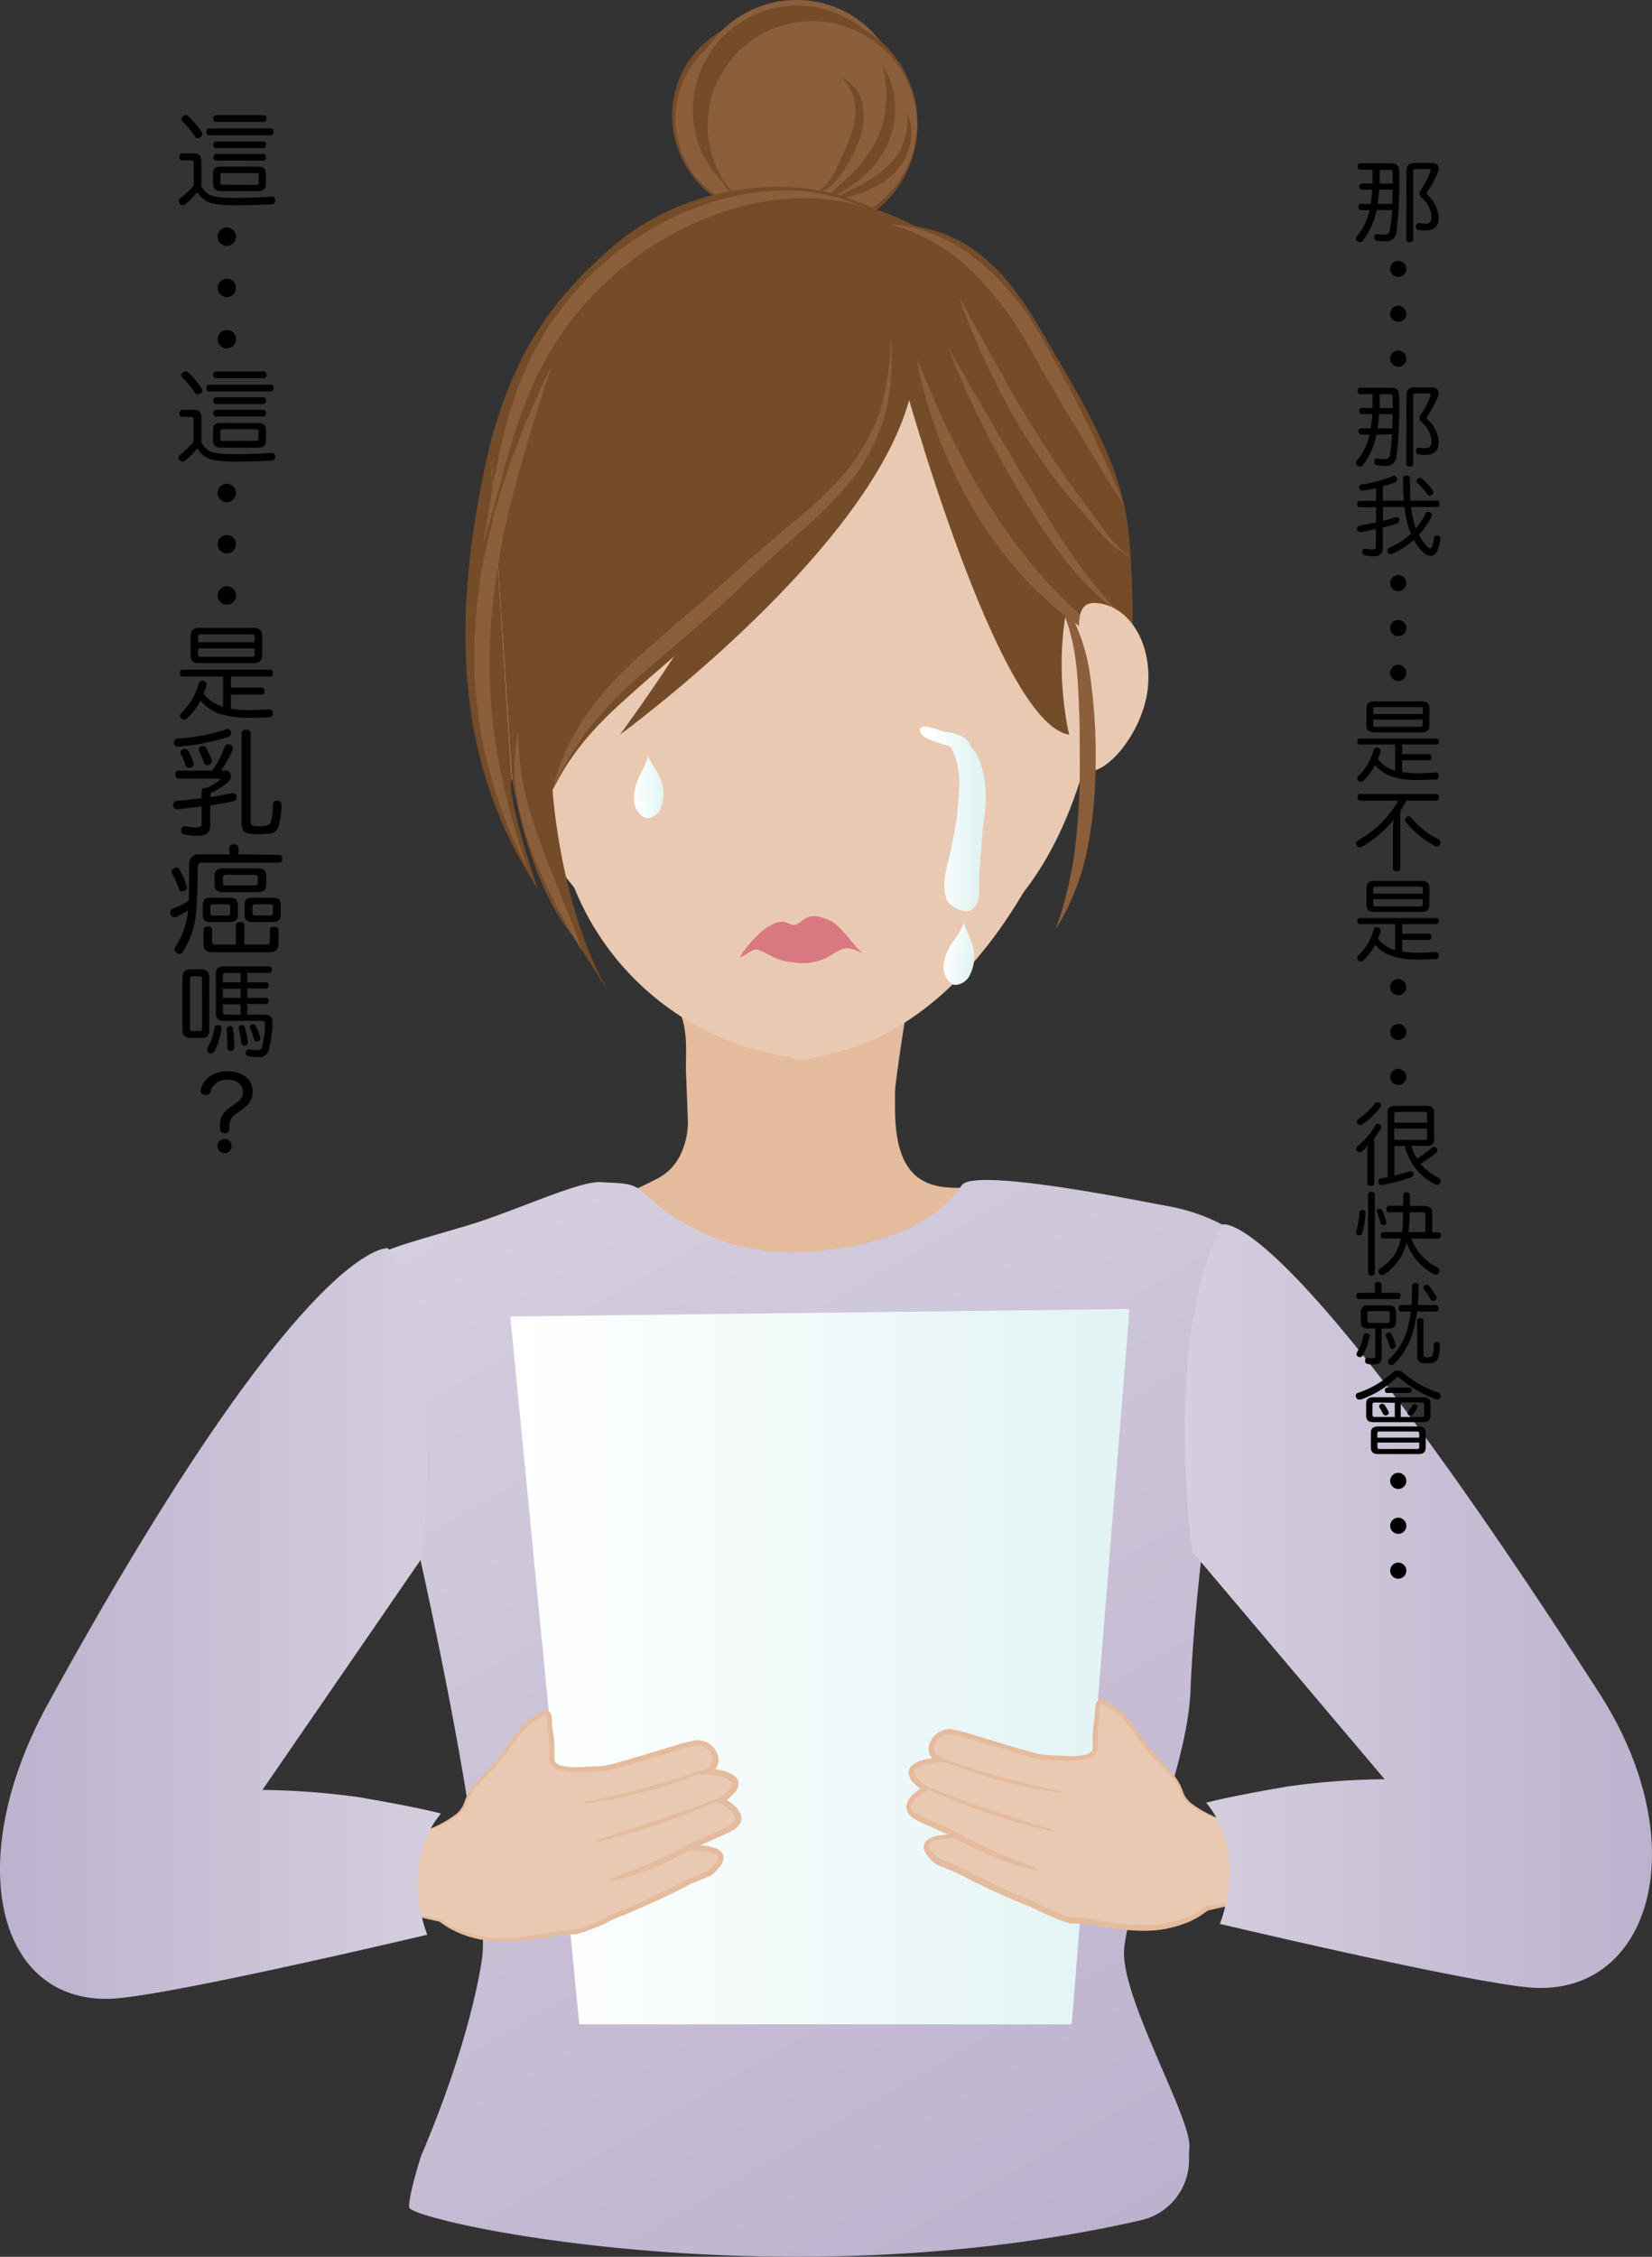 <svg xmlns="http://www.w3.org/2000/svg" xmlns:xlink="http://www.w3.org/1999/xlink" viewBox="0 0 294.55 402.2"><rect x="0" y="0" width="294.55" height="402.2" fill="#333333" stroke="none"/><defs><linearGradient id="bca72e47-8431-4ba5-8bde-751ab1975370" x1="125.5" y1="96.89" x2="130.76" y2="96.89" gradientTransform="matrix(1, -0.02, 0.02, 1, -14.33, 45.83)" gradientUnits="userSpaceOnUse"><stop offset="0" stop-color="#fff"/><stop offset="1" stop-color="#e2f3f3"/></linearGradient><linearGradient id="bce6fd43-827e-417f-8b4c-10bc136c20c2" x1="163.74" y1="168.29" x2="169.01" y2="168.29" gradientTransform="matrix(0.99, 0.14, -0.14, 0.99, 29.8, -19.8)" xlink:href="#bca72e47-8431-4ba5-8bde-751ab1975370"/><linearGradient id="a59c092f-eb86-4d61-ae9a-bf4ac59924b8" x1="166.21" y1="145.97" x2="173.95" y2="145.97" gradientTransform="matrix(1, 0, 0, 1, 0, 0)" xlink:href="#bca72e47-8431-4ba5-8bde-751ab1975370"/><linearGradient id="f658ca86-815d-4da3-ad98-a27576008b2d" x1="90.81" y1="209.91" x2="199.67" y2="398.45" gradientUnits="userSpaceOnUse"><stop offset="0" stop-color="#d5cede"/><stop offset="1" stop-color="#bdb2ce"/></linearGradient><linearGradient id="a0292fd4-1ce1-43b2-92ab-7d4661b0a67b" x1="91.26" y1="297.03" x2="201.12" y2="297.03" gradientTransform="matrix(1, 0, 0, 1, 0, 0)" xlink:href="#bca72e47-8431-4ba5-8bde-751ab1975370"/><linearGradient id="ea5009eb-6582-47ed-aa56-8a938308a63e" x1="91.01" y1="297.03" x2="201.37" y2="297.03" gradientTransform="matrix(1, 0, 0, 1, 0, 0)" xlink:href="#bca72e47-8431-4ba5-8bde-751ab1975370"/><linearGradient id="e3dde856-e4dc-45e4-94e5-77fde1f0d247" x1="211.25" y1="286.25" x2="294.55" y2="286.25" xlink:href="#f658ca86-815d-4da3-ad98-a27576008b2d"/><linearGradient id="a5a4c567-7551-49c4-9e25-371915682f2c" x1="209.67" y1="289.34" x2="288.29" y2="289.34" gradientTransform="matrix(-1, 0, 0, 1, 288.29, 0)" xlink:href="#f658ca86-815d-4da3-ad98-a27576008b2d"/></defs><g id="f09bf558-36cb-4d06-acea-3b734e7164bf" data-name="Layer 2"><g id="b6772cfa-05a1-4264-88b5-ca283b176c9d" data-name="Layer 13"><path d="M182,211.1c-9.64-.42-22.42,5.68-22.42-13.59v-3c.18-2.49,1.18-9.06,1.69-12.22,2.62-16.36-7.48-37.14-20.44-37.14s-24.56,20.38-19.29,36.07c1.19,3.54.66,7.68.77,9.75l.35,9.07s.17,7-5.24,9.89c-3.71,2-10.59,5-13.58,5s-9.53,3.81-9.53,3.81,2.93-4.07,9.25-1.13S132.77,231,141.75,232s9.64,4.58,13.3,0,8.31-11.11,25.27-15.36C180.32,216.61,192.05,211.53,182,211.1Z" style="fill:#e4bb9d"/><g id="ac990c9e-36bb-44f8-95ae-4333663d9527" data-name="face"><path d="M191.61,138.82s-13,43.89-45.84,49.5h0a7.19,7.19,0,0,1-5.3,0l-.05,0a49,49,0,0,1-39.65-34.82" style="fill:#e9c9b1"/><path d="M197.16,116.34c-4.33,39.68-21.81,60.27-54.42,60.27s-52.65-24.34-58-63.82C79.26,72,111.2,38.3,143.81,38.3S201.62,75.44,197.16,116.34Z" style="fill:#e9c9b1"/></g><g id="bf9045ac-6e58-48f0-b6f0-f2a470a2a3e7" data-name="Hair"><circle cx="137.29" cy="20.89" r="17.14" style="fill:#8b5e3c"/><path d="M154.47,20.89a18,18,0,0,1-4.84,12.34,16.77,16.77,0,0,1-12.35,5.21A17.34,17.34,0,0,1,130.62,37,18.26,18.26,0,0,1,125,33.13a18.06,18.06,0,0,1-5.17-12.24,17.29,17.29,0,0,1,5-12.45,17.77,17.77,0,0,1,5.7-3.87,17.59,17.59,0,0,1,6.75-1.34,17,17,0,0,1,12.36,5.31A17.94,17.94,0,0,1,154.47,20.89Zm-.1,0A16.33,16.33,0,0,0,149.17,9a17.43,17.43,0,0,0-11.89-4.73,16.92,16.92,0,0,0-16.86,16.62,16.39,16.39,0,0,0,4.87,12,16.62,16.62,0,0,0,12,4.73,17.64,17.64,0,0,0,11.9-4.83A17,17,0,0,0,153,27.4,16.73,16.73,0,0,0,154.37,20.89Z" style="fill:#754c29"/><circle cx="142.09" cy="19.34" r="18.83" style="fill:#754c29"/><path d="M161,19.34a19.66,19.66,0,0,1-5.34,13.54,18.47,18.47,0,0,1-13.54,5.7A19.09,19.09,0,0,1,134.78,37a20.08,20.08,0,0,1-6.12-4.21A19.75,19.75,0,0,1,123,19.34,19,19,0,0,1,128.45,5.7a19.26,19.26,0,0,1,6.24-4.23A19,19,0,0,1,142.09,0a18.71,18.71,0,0,1,13.55,5.8A19.61,19.61,0,0,1,161,19.34Zm-.1,0a18.48,18.48,0,0,0-1.51-7.15,18.53,18.53,0,0,0-4.19-5.93A19.1,19.1,0,0,0,142.09,1a18.61,18.61,0,0,0-18.55,18.31,18.1,18.1,0,0,0,5.36,13.19,18.35,18.35,0,0,0,13.19,5.22,19.3,19.3,0,0,0,13.09-5.32,18.61,18.61,0,0,0,4.18-5.93A18.35,18.35,0,0,0,160.87,19.34Z" style="fill:#8b5e3c"/><circle cx="144.73" cy="22.09" r="18.83" style="fill:#8b5e3c"/><path d="M163.6,22.09a19.66,19.66,0,0,1-5.34,13.54,18.43,18.43,0,0,1-13.53,5.7,19.09,19.09,0,0,1-7.31-1.59,20.25,20.25,0,0,1-6.13-4.21,19.74,19.74,0,0,1-5.66-13.44,18.93,18.93,0,0,1,5.45-13.64,19.37,19.37,0,0,1,6.24-4.23,19.06,19.06,0,0,1,7.41-1.47,18.69,18.69,0,0,1,13.54,5.8A19.61,19.61,0,0,1,163.6,22.09Zm-.1,0A18.3,18.3,0,0,0,162,14.94,18.5,18.5,0,0,0,157.81,9a19.12,19.12,0,0,0-13.08-5.23,18.63,18.63,0,0,0-18.56,18.31,18.07,18.07,0,0,0,5.37,13.19,18.33,18.33,0,0,0,13.19,5.22,19.32,19.32,0,0,0,13.09-5.32A18.61,18.61,0,0,0,162,29.25,18.3,18.3,0,0,0,163.5,22.09Z" style="fill:#754c29"/><path d="M150,13.8a6.69,6.69,0,0,1,3.79,4.86,11.4,11.4,0,0,1-.58,6.34,30,30,0,0,1-2.85,5.49,12.87,12.87,0,0,1-2,2.43,5.84,5.84,0,0,1-2.76,1.46,10.16,10.16,0,0,0,3.6-4.55c.84-1.8,1.76-3.6,2.41-5.41a12.66,12.66,0,0,0,.88-5.55A7.71,7.71,0,0,0,150,13.8Z" style="fill:#754c29"/><path d="M157.38,11.66a14.27,14.27,0,0,1,2.2,7.22,15.07,15.07,0,0,1-.34,3.89,16.26,16.26,0,0,1-1.35,3.68,17.72,17.72,0,0,1-5,5.85A28.61,28.61,0,0,1,146.32,36c1.83-1.71,3.76-3.24,5.45-4.93A22.1,22.1,0,0,0,156,25.46a17.24,17.24,0,0,0,1.93-6.62A23.78,23.78,0,0,0,157.38,11.66Z" style="fill:#754c29"/><path d="M161.75,20.21a8.85,8.85,0,0,1,.46,5.89A10.49,10.49,0,0,1,159,31.26a15.74,15.74,0,0,1-5.17,3,26,26,0,0,1-5.69,1.35c1.73-.93,3.49-1.69,5.16-2.57A21.56,21.56,0,0,0,157.85,30a11.44,11.44,0,0,0,3.1-4.31A12.34,12.34,0,0,0,161.75,20.21Z" style="fill:#754c29"/><path d="M87.39,79.13c-8,34-5.07,58.44,8.46,79.21,0,0-5.61-16.26-4.63-19.58" style="fill:#754c29"/><path d="M160.78,66.68s17,62.37,29.85,64.24c0,0-5-20,4.31-34.87C194.94,96.05,174.94,65.12,160.78,66.68Z" style="fill:#754c29"/><path d="M147.73,51.83s.53,27.26-37.18,79.09c0,0,46-33.59,52-61.47C162.58,69.45,167.31,51,147.73,51.83Z" style="fill:#754c29"/><path d="M87.39,79.13c4.1-15.24,10.12-25.12,22.1-35.38s31.54-14,46.42-6.52l2.66.94,5,2.25c11.18,1.77,17.53,10.43,23.12,20.26s12,19.75,14.06,30.87c1.46,7.8,1.21,24.79,1.21,24.79-19.41-9-30.59-18.92-36.93-39.36a51.35,51.35,0,0,0-4.1-8.49c.57,7.17-2.95,13.11-7.75,18.47s-11.07,9.48-15.87,14.19c-23.39,22.91-31.75,25.72-38.79,39.68,0,0,1.33,20.88,9.83,35.7L102.27,167c-3.25-4-8-11.75-11-28.23" style="fill:#754c29"/><path d="M158.81,60.06A44.9,44.9,0,0,1,158,73.12a30.54,30.54,0,0,1-2.32,6.21c-.49,1-1,2-1.56,2.9-.27.48-.59,1-.88,1.44l-1,1.37a72.17,72.17,0,0,1-9.2,9.45c-3.24,2.91-6.49,5.77-9.6,8.73-6.16,6.22-13,11.65-19.48,17.33a69.59,69.59,0,0,0-8.88,9.21,54.61,54.61,0,0,0-6.59,11.07,39.47,39.47,0,0,1,5.16-12.09,55.52,55.52,0,0,1,8.54-10.1c1.58-1.53,3.21-3,4.85-4.42s3.27-2.87,4.93-4.26,3.3-2.81,4.92-4.24,3.26-2.83,4.86-4.28c3.21-3,6.6-5.75,9.89-8.56A77.24,77.24,0,0,0,150.9,84l1-1.25c.29-.44.6-.86.88-1.31.57-.91,1.14-1.82,1.66-2.76a29.73,29.73,0,0,0,2.6-5.82A49.55,49.55,0,0,0,158.81,60.06Z" style="fill:#8b5e3c"/><path d="M92.4,130.52a52.07,52.07,0,0,0,1.07,10.11,73.8,73.8,0,0,0,2.93,9.68c1.16,3.19,2.46,6.33,3.72,9.51s2.56,6.36,3.67,9.63a102,102,0,0,1-5.08-9A90.92,90.92,0,0,1,94.54,151,47.87,47.87,0,0,1,92,140.89,29.83,29.83,0,0,1,92.4,130.52Z" style="fill:#8b5e3c"/><path d="M98.29,65.34c-2.34,7.4-4.73,14.75-6.66,22.2a131.24,131.24,0,0,0-4,22.59,96.79,96.79,0,0,0,.8,22.81,123.81,123.81,0,0,0,5.86,22.3,82.12,82.12,0,0,1-8-21.9,78.71,78.71,0,0,1-1.58-11.67,26.18,26.18,0,0,1-.11-2.94l0-3c0-1,0-2,.1-2.94l.16-3c.16-2,.46-3.89.68-5.84s.66-3.87,1-5.79l1.36-5.71c.53-1.88,1.07-3.76,1.64-5.62A156,156,0,0,1,98.29,65.34Z" style="fill:#8b5e3c"/><path d="M163.45,63.83c2.09,5.21,4.29,10.3,6.78,15.25.65,1.22,1.29,2.44,1.91,3.67l2,3.6,2.13,3.54,2.27,3.44c.77,1.14,1.59,2.24,2.38,3.36s1.7,2.15,2.53,3.25,1.77,2.08,2.66,3.13,1.89,2,2.81,3a67.48,67.48,0,0,0,13,10.27,44.44,44.44,0,0,1-14.49-8.65c-1-1-2.13-1.89-3.12-2.91s-2-2-2.91-3.11-1.82-2.18-2.69-3.31-1.69-2.27-2.5-3.44a82.84,82.84,0,0,1-8-14.93A77,77,0,0,1,163.45,63.83Z" style="fill:#8b5e3c"/><path d="M86.09,96.83c1.65-8.44,2.65-17,5.42-25.34A57.23,57.23,0,0,1,97,59.54,54.46,54.46,0,0,1,127.62,35.8a48.87,48.87,0,0,1,6.43-1.42,42.49,42.49,0,0,1,6.57-.43,31.72,31.72,0,0,1,12.68,2.72c-8.33-2.39-17.07-1.43-25,1.32A56.92,56.92,0,0,0,117,43.42a54.71,54.71,0,0,0-9.85,7.77,57.09,57.09,0,0,0-8,9.73,63.35,63.35,0,0,0-5.65,11.29C90.42,80.11,88.82,88.64,86.09,96.83Z" style="fill:#8b5e3c"/><path d="M158.82,40c5.68.29,11.19,2.88,15.66,6.51a47.06,47.06,0,0,1,11,13.22c1.38,2.46,2.74,4.92,4.09,7.4s2.64,5,3.87,7.51c2.51,5,4.88,10.16,7,15.42-3.13-4.71-6-9.52-8.91-14.36-1.46-2.4-2.84-4.85-4.27-7.26l-4.2-7.3a55.18,55.18,0,0,0-10-13A33.58,33.58,0,0,0,158.82,40Z" style="fill:#8b5e3c"/><path d="M169,61.82c2.42,4.09,4.75,8.21,7.12,12.31s4.74,8.18,7.17,12.23,4.85,8.1,7.5,12a81.63,81.63,0,0,0,8.9,11,50.39,50.39,0,0,1-10.15-10.06,112.78,112.78,0,0,1-7.95-11.88c-2.42-4.09-4.72-8.25-6.83-12.51A141.43,141.43,0,0,1,169,61.82Z" style="fill:#8b5e3c"/><path d="M171,52.91l6.77,12.28c2.28,4.06,4.59,8.1,7.05,12s5,7.8,7.82,11.51c1.41,1.85,2.8,3.79,4.15,5.66a20.1,20.1,0,0,0,4.83,4.95,17.31,17.31,0,0,1-5.46-4.43c-.8-.87-1.56-1.77-2.31-2.66s-1.52-1.74-2.3-2.64a89.46,89.46,0,0,1-8.4-11.35,120.52,120.52,0,0,1-6.79-12.35A117.79,117.79,0,0,1,171,52.91Z" style="fill:#8b5e3c"/></g><path d="M192.28,122.52c1.26-8-2.22-15.91,3.74-15s9.77,8.17,8.5,16.12-9.1,17.23-13.08,12.69c-2.26-2.58-.43-5.89.84-13.85" style="fill:#e9c9b1"/><path d="M132,170.62c-.16-.25,2.83-4.48,5.61-5.8a3.37,3.37,0,0,1,2.54-.46,7.64,7.64,0,0,0,1.11.46c1,.16,1.69-.82,2.56-1.26,1.24-.61,2.72-.09,4,.43,2.07.86,4.29,4.44,6,6-1.46-.95-2.91-1.21-3.83-.78-2,.94-2.3,1.67-4.61,2.16a9.12,9.12,0,0,1-4,.12,9.72,9.72,0,0,1-3.64-1l-1.19-.62c-1.49-.77-.28,0-.79-.34a1.77,1.77,0,0,0-1.69-.14A15.72,15.72,0,0,1,132,170.62Z" style="fill:#d87881"/><path d="M187.32,105.08a18.65,18.65,0,0,1,4.59,6.49,33.07,33.07,0,0,1,2.28,7.7,97.12,97.12,0,0,1,1.17,15.83c0,2.64-.1,5.29-.31,7.94a70.3,70.3,0,0,1-1.11,7.89,41.87,41.87,0,0,1-5.76,14.75,65.5,65.5,0,0,0,3.57-15.11,124.46,124.46,0,0,0,.77-15.47c0-2.59,0-5.2-.09-7.79s-.19-5.17-.42-7.73C191.48,114.5,190.39,109.4,187.32,105.08Z" style="fill:#8b5e3c"/><path d="M117.45,138.09c-.48-1-2-3-1.94-3.51-.17,1.46-1.15,2.93-1.62,4a8.32,8.32,0,0,0-.75,2.67,5.06,5.06,0,0,0,.32,3c.5.75,1.3,1.71,2.19,1.59a3,3,0,0,0,2.24-2A7.16,7.16,0,0,0,117.45,138.09Z" style="fill:url(#bca72e47-8431-4ba5-8bde-751ab1975370)"/><path d="M173.3,168.14c-.31-1.08-1.51-3.24-1.36-3.78a15.56,15.56,0,0,1-2.23,3.73,8.51,8.51,0,0,0-1.17,2.52,4.93,4.93,0,0,0-.14,3c.37.82,1,1.9,1.91,1.92a3,3,0,0,0,2.52-1.59A7.15,7.15,0,0,0,173.3,168.14Z" style="fill:url(#bce6fd43-827e-417f-8b4c-10bc136c20c2)"/><path d="M166.54,132.12c.72.21,1.42.47,2.13.68.38.11.77.2,1.15.28s1.69.46.45-.07l-1.9-1.68a3.77,3.77,0,0,0,.35,1.06c.27.39.67.63.92,1a9.82,9.82,0,0,1,1.15,3.38,23.59,23.59,0,0,1,0,7.82c-.38,2.72-.94,5.41-1.54,8.08-.56,2.46-1.34,5.06-.5,7.55.44,1.28,3.14,2.76,4.42,1.94,1.66-1.05,1.38-3.17,1.43-4.88,0-1.88.17-3.76.31-5.63.27-3.75.66-7.49.83-11.25.06-1.41-4.57-3.1-4.64-1.43-.16,3.53-.52,7-.78,10.57-.13,1.8-.26,3.59-.33,5.39-.06,1.45.39,3.89-1,4.78l4.41,1.94c-.86-2.56,0-5.16.6-7.69s1.13-5.31,1.46-8a25.49,25.49,0,0,0,.06-7.14,15.89,15.89,0,0,0-1-3.58,8.8,8.8,0,0,0-1.83-2.64l.4.68c-.35-2-2.43-2.53-4.18-2.79-.26,0-.53-.08-.78-.14.52.12,0,0-.11-.05-.62-.23-1.25-.42-1.89-.6s-2.12-.52-2.12.49,1.85,1.72,2.52,1.91Z" style="fill:url(#a59c092f-eb86-4d61-ae9a-bf4ac59924b8)"/><path d="M78.32,279.39a13.6,13.6,0,0,1,.29-3.93,20,20,0,0,1,1.17-3.76,17,17,0,0,1,2-3.43,11.12,11.12,0,0,1,2.89-2.71c-.61,1.19-1.21,2.28-1.76,3.41s-1.07,2.25-1.55,3.4C80.33,274.67,79.45,277,78.32,279.39Z" style="fill:#e4bb9d"/><path d="M63.22,226c-5,3.51.37,7.54,2.11,13.37,7.84,26.27,22.78,96.3,20.56,110.09-2.38,14.81-9.21,31-10.49,34-.15.34-.27.68-.39,1-.54,1.71-2.08,6.77-2.08,8.9,0,2.46,66,17.1,130.6,2.3A11,11,0,0,0,212,385c0-.79,0-1.59.07-2.38.32-5.17-12-26.26-11.65-34.87S211.7,316,212.26,301.32c.51-13.05,2.52-28.82,3-32.21a9.65,9.65,0,0,1,.26-1.3c1.33-5.15,3.88-27.18,4.93-25.36,0,0,3.76-14.41.22-22.17-.36-.79-5.16-4.05-12.64-5.37-4.55-.81-34.29-6.91-36.54-3.68-2.38,3.43-8.91,10.9-28.54,11.93-14.23.75-24.12-6.7-28.47-10.84-1.82-1.73-4.78-1.42-7.27-1.64-3.9-.33-15.53,5.27-24.17,7.82C71,222.05,67.9,222.7,63.22,226Z" style="fill:url(#f658ca86-815d-4da3-ad98-a27576008b2d)"/><polygon points="190.85 360.53 103.51 360.53 91.26 234.87 201.12 233.54 190.85 360.53" style="stroke-linecap:round;stroke-linejoin:round;stroke-width:0.5px;fill:url(#a0292fd4-1ce1-43b2-92ab-7d4661b0a67b);stroke:url(#ea5009eb-6582-47ed-aa56-8a938308a63e)"/><path d="M217.72,324.33s-6.35-2.15-7-4.9-5.71-6.65-7.51-9.71a24.12,24.12,0,0,0-3.74-4.59c-3.24-2-3.72-3.14-3.84.51-.06,1.77-.5,1.55-.32,5.72.14,2.93-5.93,1.88-8.39,1.95s-15.7-4.67-17.6-4.66c-2.68,0-4.78,3.63-1.79,5,0,0-9.38.5-2.47,5.18,0,0-6.21,3-1,5.37l7.06,3.16s-10.19-.67-4,4.39c.18.14,3.24,1.32,3.44,1.41,1.09.5,2.15,1.32,7.95,3.9,6.49,2.88,5.09,2,7.34,3.28,0,0,4.49,2,5.4,2,5,0,15.46,4.33,24-2.07,0,0,6.65-1.5,7.4-1.17" style="fill:#e9c9b1"/><path d="M222.71,339.13s-.12,0-.34,0a9,9,0,0,0-1,.11c-.87.14-2.16.39-3.81.75l-1.31.3-.71.16a.47.47,0,0,0-.26.11l-.32.22c-.44.29-.87.63-1.37.9s-1,.56-1.59.82a20.19,20.19,0,0,1-8.19,1.6,37.78,37.78,0,0,1-4.87-.34c-1.69-.22-3.43-.54-5.22-.79-.45-.07-.9-.1-1.35-.15-.23,0-.45,0-.68,0h-.34a2.22,2.22,0,0,1-.43,0,19.64,19.64,0,0,1-2.8-1c-.92-.38-1.82-.71-2.77-1.21a21.73,21.73,0,0,0-2.76-1.23,127.55,127.55,0,0,1-11.89-5.54c-.95-.45-2.1-.84-3.16-1.3l-.42-.18-.12-.05-.17-.11-.18-.16c-.23-.19-.46-.4-.68-.62a4.88,4.88,0,0,1-1.15-1.6,1.75,1.75,0,0,1,0-1.22,1.84,1.84,0,0,1,.81-.88,5.27,5.27,0,0,1,1.88-.62,18.07,18.07,0,0,1,3.75-.17h.1l.08,0,.06,0,.06,0c-.08.15.28-.29.05.72-.73.34-.46.05-.57.13h0l-.06,0-.1,0-.22-.1-.43-.19-.86-.39-1.74-.77-3.5-1.57c-.29-.13-.61-.31-.91-.47a5.32,5.32,0,0,1-.87-.65l-.39-.45a4.43,4.43,0,0,1-.27-.58,2.75,2.75,0,0,1-.08-.65c0-.21.08-.42.12-.63A4.37,4.37,0,0,1,163,319.6a10,10,0,0,1,.84-.61l.27-.17-.37-.3a7.78,7.78,0,0,1-1-.93,3,3,0,0,1-.71-1.34,1.74,1.74,0,0,1,.54-1.59,5.55,5.55,0,0,1,2.5-1.13l.63-.13.48-.08h0s0,0,0,0l-.1-.12c-.05-.08-.12-.16-.17-.25a2.78,2.78,0,0,1-.24-.56,2.94,2.94,0,0,1,.34-2.26,3.85,3.85,0,0,1,3.69-1.94,32.4,32.4,0,0,1,3.74.95l3.54,1.08c2.34.71,4.62,1.43,6.87,2a13.85,13.85,0,0,0,3.28.61c1.19,0,2.3.11,3.4.13a11.32,11.32,0,0,0,3.13-.27,2,2,0,0,0,1.07-.68,1.89,1.89,0,0,1,.11-.25l0-.3c0-.2,0-.52,0-.77a19.76,19.76,0,0,1,.1-3.17c.08-.54.19-1,.23-1.48s0-1,.09-1.49a5.83,5.83,0,0,1,.12-.79,1.11,1.11,0,0,1,.63-.86.91.91,0,0,1,.59,0,1.58,1.58,0,0,1,.41.17,5.73,5.73,0,0,1,.64.39l1.18.78a10.18,10.18,0,0,1,1.18.82,28,28,0,0,1,3.3,4.17,22.16,22.16,0,0,0,2.89,3.69c1,1.1,2,2.13,2.82,3.16a8.66,8.66,0,0,1,1.9,3.23,4.53,4.53,0,0,0,1.76,2.27,20,20,0,0,0,3.64,2.09,14.59,14.59,0,0,1,1.34.62,5.7,5.7,0,0,1-1.41-.44,17.78,17.78,0,0,1-3.79-2,4.85,4.85,0,0,1-2-2.46,8.51,8.51,0,0,0-1.86-3c-.84-1-1.83-2-2.86-3.08a22.38,22.38,0,0,1-3-3.73,29,29,0,0,0-3.23-4c-.25-.23-.73-.47-1.1-.73l-1.18-.77c-.36-.24-.9-.53-.94-.46s-.19.51-.22.95,0,.95-.08,1.49-.15,1-.22,1.52a20.22,20.22,0,0,0-.07,3c0,.28,0,.5,0,.82a4.26,4.26,0,0,1-.06.5c-.06.16-.13.32-.2.48a2.77,2.77,0,0,1-1.55,1.08,12.11,12.11,0,0,1-3.42.33c-1.12,0-2.27-.12-3.37-.11a14,14,0,0,1-3.53-.62c-2.28-.59-4.57-1.31-6.91-2l-3.54-1.06a31.19,31.19,0,0,0-3.57-.91,2.86,2.86,0,0,0-2.7,1.45,1.93,1.93,0,0,0-.25,1.46,3.27,3.27,0,0,0,.14.33,1.58,1.58,0,0,0,.12.15l.05.07.07.09.1.08,1.1.68,1.05.6c-.82.06-1.85.09-2.63.2l-.45.07-.3.05-.58.12a4.69,4.69,0,0,0-2,.87.67.67,0,0,0-.25.67,2.06,2.06,0,0,0,.48.85,8.23,8.23,0,0,0,.85.81l.24.18.13.11.26.19,1,.73-.17.09a10.46,10.46,0,0,0-2.24,1.36,3.43,3.43,0,0,0-1.06,1.3c-.38.87.75,1.66,1.85,2.14l3.5,1.57,1.73.78.86.38.43.19.21.1.11,0,.05,0h0c-.06,0,.2-.12-.4.28,0,.55.19.18.2.21a.69.69,0,0,0-.09.15,2.14,2.14,0,0,1-.12.28h0l.18,0a17.18,17.18,0,0,0-3.52.15,4.53,4.53,0,0,0-1.52.48c-.43.27-.52.48-.36.91a3.94,3.94,0,0,0,.91,1.25c.19.19.4.38.62.57l.15.13h0l.08,0,.38.17c1.08.47,2.12.82,3.23,1.34a128,128,0,0,0,11.79,5.58l1.43.59a14.06,14.06,0,0,1,1.4.7c.82.44,1.8.82,2.67,1.19a20.17,20.17,0,0,0,2.65.94l.27,0,.37,0c.24,0,.48,0,.72,0,.47.06.94.09,1.39.17,1.82.28,3.54.61,5.21.85a38.67,38.67,0,0,0,4.78.4,20,20,0,0,0,8-1.42c.55-.24,1.06-.51,1.56-.75s.92-.58,1.36-.85l.32-.2.2-.13.22-.05.71-.14,1.32-.26c1.68-.31,3-.51,3.87-.58A2.64,2.64,0,0,1,222.71,339.13Z" style="fill:#e4bb9d"/><path d="M189.75,319.43a15,15,0,0,1-3.4-.35,83.19,83.19,0,0,1-15.92-4.33,13.37,13.37,0,0,1-3.1-1.44,21.38,21.38,0,0,1,3.27,1c2,.65,4.77,1.51,7.87,2.35s5.92,1.51,8,2A19.37,19.37,0,0,1,189.75,319.43Z" style="fill:#e4bb9d"/><path d="M188,326.4a17.28,17.28,0,0,1-3.51-.76c-2.14-.57-5.08-1.45-8.29-2.53s-6.07-2.18-8.1-3.08a15,15,0,0,1-3.2-1.65,25.21,25.21,0,0,1,3.38,1.2c2.07.78,4.95,1.8,8.14,2.88l8.21,2.71A19.25,19.25,0,0,1,188,326.4Z" style="fill:#e4bb9d"/><path d="M185,333.2c-.06.25-4.34-.63-9.21-2.87s-8.54-4.43-8.43-4.66,4.07,1.49,8.85,3.72S185.06,332.9,185,333.2Z" style="fill:#e4bb9d"/><path d="M217.87,218.26s10.29-5.08,67.27,83.47c17.59,27.35,8.87,54.48-12.64,52.45-12.09-1.14-55-11.31-55-11.31s5.19-12.41-2.44-21.59c0,0,3.44-1,14.53-2.9a132.07,132.07,0,0,1,17.29-1.29l-34.28-40.53S207.21,239.41,217.87,218.26Z" style="fill:url(#e3dde856-e4dc-45e4-94e5-77fde1f0d247)"/><path d="M76,326.26s6.35-2.15,7-4.9,5.71-6.65,7.51-9.71a24.5,24.5,0,0,1,3.74-4.59c3.24-2,3.72-3.14,3.84.51.06,1.77.51,1.55.32,5.72-.13,2.93,5.93,1.88,8.39,1.95s15.7-4.67,17.6-4.66c2.68,0,4.78,3.63,1.79,5,0,0,9.39.5,2.47,5.18,0,0,6.21,3,1,5.37l-7.05,3.16s10.18-.67,4,4.39c-.17.14-3.24,1.32-3.44,1.41-1.09.5-2.15,1.32-7.95,3.9-6.48,2.88-5.09,2-7.34,3.28,0,0-4.49,2-5.4,2-5,0-15.46,4.33-24-2.07,0,0-6.65-1.5-7.39-1.17" style="fill:#e9c9b1"/><path d="M71,341.06a2.12,2.12,0,0,1,1.13-.08c.74,0,1.83.2,3.24.45l2.34.44.66.13a.49.49,0,0,1,.23.11l.14.09.29.19c.4.25.8.53,1.24.77a17.68,17.68,0,0,0,6.53,2.07,31.63,31.63,0,0,0,8.47-.34c1.53-.23,3.11-.54,4.78-.78.41-.07.84-.11,1.27-.16l.66,0c.21,0,.48,0,.59,0a16.34,16.34,0,0,0,2.4-.83c.81-.33,1.64-.68,2.47-1.05a23.48,23.48,0,0,1,2.51-1.22c1.73-.7,3.48-1.48,5.28-2.29s3.61-1.65,5.41-2.59a28.53,28.53,0,0,1,2.82-1.43l1.46-.58.73-.3.36-.15.25-.12c1.13-.93,2.64-2.51,1.09-3a12.41,12.41,0,0,0-4.81-.5l.18-.05h0c0,.07-.16-.36-.12-.28a.69.69,0,0,0-.09-.15s.23.34.2-.21c-.6-.4-.34-.25-.4-.28h0l0,0,.11-.05.21-.1.43-.19.86-.38,1.73-.78,3.5-1.57c1.1-.48,2.23-1.27,1.85-2.14a3.43,3.43,0,0,0-1.06-1.3,9.92,9.92,0,0,0-2.24-1.36l-.17-.09,1-.73.26-.19.13-.11.24-.18a8.23,8.23,0,0,0,.85-.81,2,2,0,0,0,.48-.85.67.67,0,0,0-.25-.67,4.69,4.69,0,0,0-2-.87l-.58-.12-.3,0-.45-.07c-.77-.11-1.81-.14-2.62-.2l1-.6,1.09-.68.1-.08a.39.39,0,0,0,.07-.09l.06-.07.11-.15A3.27,3.27,0,0,0,127,314a1.93,1.93,0,0,0-.24-1.46,2.87,2.87,0,0,0-2.71-1.45,31.19,31.19,0,0,0-3.57.91L117,313.08c-2.34.7-4.63,1.42-6.92,2a14,14,0,0,1-3.53.62c-1.1,0-2.25.09-3.37.11a12,12,0,0,1-3.41-.33,2.76,2.76,0,0,1-1.56-1.08c-.07-.16-.14-.32-.2-.48s0-.33-.06-.5,0-.54,0-.82a19,19,0,0,0-.07-3c-.07-.48-.18-1-.22-1.52s0-1-.08-1.49-.15-1-.22-1-.58.23-.94.47l-1.18.77a12,12,0,0,0-1.09.73,28.39,28.39,0,0,0-3.24,4,21.89,21.89,0,0,1-3,3.73c-1,1.09-2,2.09-2.86,3.08a8.51,8.51,0,0,0-1.86,3,4.89,4.89,0,0,1-2,2.46,18.26,18.26,0,0,1-3.79,2,5.82,5.82,0,0,1-1.42.44,14.59,14.59,0,0,1,1.34-.62A20,20,0,0,0,81,323.55a4.53,4.53,0,0,0,1.76-2.27,8.66,8.66,0,0,1,1.9-3.23c.84-1,1.82-2.06,2.82-3.16a21.65,21.65,0,0,0,2.89-3.69,28.69,28.69,0,0,1,3.3-4.17,10.24,10.24,0,0,1,1.19-.82l1.17-.78a5.73,5.73,0,0,1,.64-.39,1.52,1.52,0,0,1,.42-.17.88.88,0,0,1,.58,0,1.11,1.11,0,0,1,.63.86,5.83,5.83,0,0,1,.12.79c0,.5,0,1,.09,1.49s.15.94.23,1.48a21,21,0,0,1,.11,3.17,6.88,6.88,0,0,0,0,.77l0,.3a1.12,1.12,0,0,1,.11.25,2,2,0,0,0,1.07.68,11,11,0,0,0,3.13.26c1.1,0,2.21-.12,3.4-.12a13.85,13.85,0,0,0,3.28-.61c2.25-.6,4.53-1.32,6.87-2l3.54-1.08a32.93,32.93,0,0,1,3.74-.95,3.87,3.87,0,0,1,3.7,1.94,2.94,2.94,0,0,1,.34,2.26,2.81,2.81,0,0,1-.25.56,2.2,2.2,0,0,1-.17.25l-.1.12s0,0,0,0h0l.47.08.63.13a5.55,5.55,0,0,1,2.5,1.13,1.72,1.72,0,0,1,.54,1.59,3,3,0,0,1-.71,1.34,7.16,7.16,0,0,1-1,.93l-.37.3.27.17c.29.19.57.39.85.61a4.35,4.35,0,0,1,1.37,1.73,3.5,3.5,0,0,1,.12.63,2.75,2.75,0,0,1-.08.65,3.43,3.43,0,0,1-.27.58l-.38.45a5.86,5.86,0,0,1-.88.65c-.3.16-.61.34-.91.47l-3.5,1.57-1.73.77-.87.39-.43.19-.21.09-.11.05-.06,0h0c-.11-.08.15.21-.57-.13-.23-1,.12-.57,0-.72l.06-.05.06,0,.08,0h.1a19.5,19.5,0,0,1,2.65,0,8.4,8.4,0,0,1,2.64.57,2.1,2.1,0,0,1,1.16,1.12,1.94,1.94,0,0,1-.25,1.6,7.76,7.76,0,0,1-1.81,2,1.91,1.91,0,0,1-.46.23l-.38.16-.74.3-1.46.58c-.92.33-1.8.92-2.74,1.37-1.84.95-3.67,1.79-5.48,2.59s-3.57,1.57-5.32,2.27a21.66,21.66,0,0,0-2.49,1.19c-.85.36-1.68.71-2.51,1a17.59,17.59,0,0,1-2.57.85,7,7,0,0,1-.71,0l-.61,0c-.42.05-.83.08-1.24.14l-4.78.72a31.8,31.8,0,0,1-8.65.23A17.94,17.94,0,0,1,80,343.58c-.44-.26-.85-.56-1.25-.83l-.29-.2-.15-.1-.08,0-.64-.15-2.31-.51c-1.39-.3-2.47-.5-3.2-.6a7.46,7.46,0,0,0-.83-.09C71.09,341.06,71,341.08,71,341.06Z" style="fill:#e4bb9d"/><path d="M103.94,321.35a21.44,21.44,0,0,1,3.31-.81c2.06-.46,4.88-1.13,8-2s5.87-1.7,7.86-2.35a21.27,21.27,0,0,1,3.28-1,13.89,13.89,0,0,1-3.11,1.44A83.19,83.19,0,0,1,107.34,321,13.87,13.87,0,0,1,103.94,321.35Z" style="fill:#e4bb9d"/><path d="M105.73,328.33a19.25,19.25,0,0,1,3.37-1.23l8.21-2.71c3.2-1.08,6.07-2.1,8.14-2.88a25.21,25.21,0,0,1,3.38-1.2,14.63,14.63,0,0,1-3.2,1.65c-2,.9-4.89,2-8.1,3.08s-6.14,2-8.29,2.53A17.28,17.28,0,0,1,105.73,328.33Z" style="fill:#e4bb9d"/><path d="M108.72,335.13c-.08-.3,4-1.61,8.79-3.81s8.72-4,8.86-3.72-3.6,2.4-8.44,4.66S108.78,335.38,108.72,335.13Z" style="fill:#e4bb9d"/><path d="M69.2,222.46s-14.84-2.18-60.65,81.2c-15.65,28.5-8.87,54.48,12.64,52.45,12.09-1.14,55-11.31,55-11.31S71,332.39,78.62,323.21c0,0-3.45-1-14.53-2.9A132.28,132.28,0,0,0,46.79,319l28.33-41.18S79.86,243.61,69.2,222.46Z" style="fill:url(#a5a4c567-7551-49c4-9e25-371915682f2c)"/><path d="M35.91,33.14a3.34,3.34,0,0,0,2.65,1.93,24.86,24.86,0,0,0,3.56.2c2.25,0,4.33-.09,6.19-.23h.11c.42,0,.62.22.64.65v.06a.63.63,0,0,1-.69.67c-1.85.1-4.19.17-6.36.17a19.78,19.78,0,0,1-3.93-.29,4.18,4.18,0,0,1-2.9-2.07A13.33,13.33,0,0,1,33,36.42a.62.62,0,0,1-.42.15.69.69,0,0,1-.53-.29.79.79,0,0,1-.17-.46.66.66,0,0,1,.26-.51,14.89,14.89,0,0,0,2.41-2.25v-4c0-.36-.11-.47-.44-.47H32.53c-.31,0-.53-.22-.53-.63s.22-.63.53-.63H34.6c.93,0,1.31.49,1.31,1.46Zm0-9.72a.82.82,0,0,1,.17.46.68.68,0,0,1-.3.53.89.89,0,0,1-.52.2.52.52,0,0,1-.48-.28,18.44,18.44,0,0,0-2.26-2.72.58.58,0,0,1-.19-.4.62.62,0,0,1,.26-.47.79.79,0,0,1,.53-.22.58.58,0,0,1,.42.16A17.42,17.42,0,0,1,35.89,23.42Zm1.35.68c-.31,0-.47-.3-.47-.63s.16-.58.47-.58H48.33c.29,0,.46.26.46.58s-.17.63-.46.63Zm1.23-2.38c-.31,0-.48-.25-.48-.58s.17-.61.48-.61h8.58c.29,0,.46.26.46.61s-.17.58-.46.58Zm7.45,8C47,29.68,47.4,30,47.4,31v1.77c0,.95-.42,1.3-1.48,1.3H39.47c-1,0-1.48-.4-1.48-1.32V31c0-1,.42-1.32,1.48-1.32Zm-7.45-3.32c-.28,0-.44-.33-.44-.6s.16-.59.44-.59H47c.27,0,.43.3.43.59s-.16.6-.43.6Zm0,2.23c-.28,0-.44-.33-.44-.6s.16-.59.44-.59H47c.29,0,.43.29.43.59s-.14.6-.43.6Zm7.12,4.33c.35,0,.51-.09.51-.4V31.24c0-.31-.16-.4-.51-.4H39.8c-.35,0-.51.09-.51.4v1.28c0,.31.16.4.51.4Z"/><path d="M42.08,42.18a1.64,1.64,0,1,1-1.64-1.64A1.64,1.64,0,0,1,42.08,42.18Z"/><path d="M42.08,51.32a1.64,1.64,0,1,1-1.64-1.65A1.64,1.64,0,0,1,42.08,51.32Z"/><path d="M42.08,60.45a1.64,1.64,0,1,1-1.64-1.64A1.64,1.64,0,0,1,42.08,60.45Z"/><path d="M35.91,78.81a3.34,3.34,0,0,0,2.65,1.94,24.86,24.86,0,0,0,3.56.2c2.25,0,4.33-.09,6.19-.24h.11c.42,0,.62.22.64.66v.06a.64.64,0,0,1-.69.67c-1.85.09-4.19.17-6.36.17a19.64,19.64,0,0,1-3.93-.3,4.14,4.14,0,0,1-2.9-2.06A13.74,13.74,0,0,1,33,82.1a.67.67,0,0,1-.42.15A.69.69,0,0,1,32,82a.79.79,0,0,1-.17-.46.66.66,0,0,1,.26-.51,14.89,14.89,0,0,0,2.41-2.25v-4c0-.37-.11-.48-.44-.48H32.53c-.31,0-.53-.22-.53-.62s.22-.64.53-.64H34.6c.93,0,1.31.5,1.31,1.46Zm0-9.71a.82.82,0,0,1,.17.45.66.66,0,0,1-.3.53.83.83,0,0,1-.52.2.51.51,0,0,1-.48-.27,17.94,17.94,0,0,0-2.26-2.72.6.6,0,0,1-.19-.4.65.65,0,0,1,.26-.48.85.85,0,0,1,.53-.22.59.59,0,0,1,.42.17A17.42,17.42,0,0,1,35.89,69.1Zm1.35.67c-.31,0-.47-.29-.47-.62s.16-.58.47-.58H48.33c.29,0,.46.25.46.58s-.17.62-.46.62Zm1.23-2.37c-.31,0-.48-.26-.48-.59s.17-.6.48-.6h8.58c.29,0,.46.26.46.6s-.17.59-.46.59Zm7.45,8c1.06,0,1.48.35,1.48,1.32v1.77c0,1-.42,1.3-1.48,1.3H39.47c-1,0-1.48-.41-1.48-1.32V76.68c0-1,.42-1.32,1.48-1.32ZM38.47,72c-.28,0-.44-.33-.44-.6s.16-.59.44-.59H47c.27,0,.43.29.43.59s-.16.6-.43.6Zm0,2.23c-.28,0-.44-.33-.44-.61s.16-.58.44-.58H47c.29,0,.43.29.43.58s-.14.61-.43.61Zm7.12,4.32c.35,0,.51-.09.51-.4V76.91c0-.31-.16-.4-.51-.4H39.8c-.35,0-.51.09-.51.4v1.28c0,.31.16.4.51.4Z"/><path d="M42.08,87.86a1.64,1.64,0,1,1-1.64-1.64A1.64,1.64,0,0,1,42.08,87.86Z"/><path d="M42.08,97a1.64,1.64,0,1,1-1.64-1.64A1.64,1.64,0,0,1,42.08,97Z"/><path d="M42.08,106.13a1.64,1.64,0,1,1-1.64-1.64A1.64,1.64,0,0,1,42.08,106.13Z"/><path d="M41.17,126.3a17.77,17.77,0,0,0,2.89.25h.31c1.09,0,2.37-.07,3.61-.14H48c.42,0,.62.24.64.66v.05a.61.61,0,0,1-.66.71c-1,.06-1.84.09-2.81.09H44.08a16,16,0,0,1-5-.75,7.61,7.61,0,0,1-3.32-2.3A11.16,11.16,0,0,1,33.37,128a.8.8,0,0,1-.56.25.71.71,0,0,1-.5-.22.69.69,0,0,1-.22-.47.79.79,0,0,1,.3-.59,10.74,10.74,0,0,0,3-5.09c.11-.37.33-.55.62-.55a1.26,1.26,0,0,1,.27,0c.39.11.53.33.53.6a1.38,1.38,0,0,1,0,.26c-.17.51-.33,1-.51,1.44a6.74,6.74,0,0,0,3.3,2.25l.18,0v-5.3H32.57c-.33,0-.49-.27-.49-.64s.16-.6.49-.6h15.6c.31,0,.49.24.49.6s-.18.64-.49.64h-7v1.94h5.46c.31,0,.51.27.51.64s-.2.64-.51.64H41.17Zm4-14.41c1.08,0,1.57.44,1.57,1.5v3.32c0,1.06-.49,1.48-1.57,1.48H35.56c-1.07,0-1.57-.42-1.57-1.48v-3.32c0-1.06.5-1.5,1.57-1.5Zm.22,2.57v-.95c0-.36-.19-.45-.53-.45h-9c-.34,0-.53.09-.53.45v.95Zm-10.09,2.1c0,.39.19.5.53.5h9c.36,0,.55-.11.55-.5v-1H35.34Z"/><path d="M37.5,142.07c1.35-.21,2.63-.44,3.78-.71a1.19,1.19,0,0,1,.25,0,.58.58,0,0,1,.63.58.59.59,0,0,1,0,.17.66.66,0,0,1-.6.7c-1.26.27-2.65.52-4.08.75v3.4c0,1.49-.67,2-2.33,2a9.88,9.88,0,0,1-2.35-.25.69.69,0,0,1-.48-.67,1,1,0,0,1,0-.24.64.64,0,0,1,.65-.54.65.65,0,0,1,.19,0,7.21,7.21,0,0,0,1.74.21c.88,0,1.05-.15,1.05-.82v-2.92c-1.45.19-2.92.36-4.3.49h-.11c-.4,0-.63-.26-.65-.72v-.06a.66.66,0,0,1,.63-.72c1.45-.12,3-.27,4.43-.48V141c0-.38.25-.59.76-.59a.65.65,0,0,1,.19,0,11.13,11.13,0,0,0,2.2-1.34c.08-.08.13-.13.13-.19s-.09-.1-.26-.1H31.85c-.37,0-.56-.3-.56-.72s.19-.71.56-.71h6a18.39,18.39,0,0,0,2.23-4.29.59.59,0,0,1,.6-.39,2.23,2.23,0,0,1,.34,0,.64.64,0,0,1,.48.63,1.09,1.09,0,0,1,0,.25,18.12,18.12,0,0,1-2.08,3.76h.67a1,1,0,0,1,1.1,1,1.53,1.53,0,0,1-.49,1.05,13,13,0,0,1-3.19,2Zm3-12.18a.65.65,0,0,1,.63.49.85.85,0,0,1,.06.31.64.64,0,0,1-.48.63,40.58,40.58,0,0,1-9,1.77h0a.69.69,0,0,1-.69-.74.65.65,0,0,1,.67-.73A33,33,0,0,0,40.25,130,.92.92,0,0,1,40.55,129.89ZM33,133.48a.7.7,0,0,1,.61.38,12.81,12.81,0,0,1,.9,2.06,1.11,1.11,0,0,1,0,.23.66.66,0,0,1-.48.63.91.91,0,0,1-.32.06.6.6,0,0,1-.61-.42,12.63,12.63,0,0,0-.83-2,.67.67,0,0,1-.09-.34.64.64,0,0,1,.42-.54A.8.8,0,0,1,33,133.48Zm3.19-.5a.68.68,0,0,1,.61.38,12.73,12.73,0,0,1,.9,2,1.05,1.05,0,0,1,.06.33.63.63,0,0,1-.46.61.74.74,0,0,1-.35.08.56.56,0,0,1-.59-.44,13.17,13.17,0,0,0-.82-2,.6.6,0,0,1-.11-.36.66.66,0,0,1,.42-.57A.71.71,0,0,1,36.18,133Zm6.89-2.31c0-.4.31-.63.79-.63s.82.23.82.63v15.64c0,.82.15.93,1.58.93s1.89-.21,2.08-1a12.68,12.68,0,0,0,.31-2.85.64.64,0,0,1,.69-.68h.07a.68.68,0,0,1,.77.68v0a14.24,14.24,0,0,1-.5,3.82,1.82,1.82,0,0,1-1.7,1.34,14.36,14.36,0,0,1-2,.13,7.53,7.53,0,0,1-1.68-.15c-.94-.21-1.23-.71-1.23-1.76Z"/><path d="M49.78,152.34c.38,0,.55.3.55.7s-.17.69-.55.69H36.16c-.69,0-.9.25-.9.86,0,2.14-.07,5.46-.28,7.75a15.72,15.72,0,0,1-2.35,7.28A.72.72,0,0,1,32,170a.84.84,0,0,1-.52-.19.72.72,0,0,1-.36-.61.93.93,0,0,1,.17-.48,14,14,0,0,0,2.24-6.51,13.4,13.4,0,0,1-2.22,1.24,1.18,1.18,0,0,1-.25,0,.72.72,0,0,1-.66-.48,1.11,1.11,0,0,1-.06-.34.68.68,0,0,1,.42-.65,17.16,17.16,0,0,0,2.88-1.43c.06-1.93.08-4.36.08-6.29a1.74,1.74,0,0,1,2-2h5.18v-1.13c0-.4.32-.65.8-.65s.82.25.82.65v1.13Zm-18.32,2.27A.6.6,0,0,1,32,155a14.09,14.09,0,0,1,1.32,3,.76.76,0,0,1,0,.19c0,.25-.12.44-.46.59a1,1,0,0,1-.4.1.53.53,0,0,1-.54-.42,20.13,20.13,0,0,0-1.24-2.81.65.65,0,0,1-.09-.32.61.61,0,0,1,.42-.56A1.22,1.22,0,0,1,31.46,154.61ZM41,160c1,0,1.41.35,1.41,1.34V163c0,.94-.45,1.32-1.41,1.32H37.54c-1,0-1.38-.38-1.38-1.32v-1.68c0-1,.42-1.34,1.38-1.34Zm6.51,8.33c.4,0,.61-.1.61-.54v-2.06c0-.36.27-.57.75-.57s.8.21.8.61v2.29c0,1.2-.55,1.66-1.78,1.66H38.07c-1.24,0-1.79-.46-1.79-1.66v-2.31c0-.38.28-.61.78-.61s.76.23.76.59v2.06c0,.44.19.54.61.54h3.63v-3.4c0-.36.25-.61.75-.61s.76.25.76.61v3.4ZM38,161.18c-.32,0-.49.09-.49.44v1.1c0,.33.17.44.49.44h2.54c.31,0,.5-.11.5-.44v-1.1c0-.35-.19-.44-.5-.44ZM39.77,159c-1,0-1.53-.4-1.53-1.39v-1.44c0-1,.5-1.41,1.53-1.41h6.17c1.05,0,1.54.4,1.54,1.41v1.44c0,1-.49,1.39-1.54,1.39Zm5.63-1.2c.35,0,.56-.08.56-.44v-1c0-.36-.21-.46-.56-.46H40.32c-.36,0-.57.1-.57.46v1c0,.36.21.44.57.44ZM48.67,160c1,0,1.39.35,1.39,1.34V163c0,.94-.42,1.32-1.39,1.32H45c-1,0-1.39-.38-1.39-1.32v-1.68c0-1,.42-1.34,1.39-1.34Zm-3.15,1.17c-.31,0-.5.09-.5.44v1.1c0,.33.19.44.5.44h2.65c.31,0,.5-.11.5-.44v-1.1c0-.35-.19-.44-.5-.44Z"/><path d="M37.32,183.45c0,1.15-.46,1.53-1.45,1.53H34c-1,0-1.46-.38-1.46-1.53v-9.17c0-1.13.46-1.52,1.46-1.52h1.86c1,0,1.45.39,1.45,1.52Zm-3.45-.17c0,.37.14.46.45.46h1.24c.31,0,.46-.09.46-.46v-8.82c0-.36-.15-.46-.46-.46H34.32c-.31,0-.45.1-.45.46Zm5.62,0v.13a13.35,13.35,0,0,1-1.24,3.93.8.8,0,0,1-.68.4.64.64,0,0,1-.64-.61.91.91,0,0,1,.13-.43,13,13,0,0,0,1.19-3.51.54.54,0,0,1,.57-.49H39A.55.55,0,0,1,39.49,183.3Zm7.6-2.46c1,0,1.5.36,1.5,1.33a21.28,21.28,0,0,1-.68,5,1.75,1.75,0,0,1-2,1.26,7.54,7.54,0,0,1-1.61-.17.54.54,0,0,1-.47-.56,1.21,1.21,0,0,1,0-.19.55.55,0,0,1,.55-.47.47.47,0,0,1,.18,0,5.21,5.21,0,0,0,1.21.14.82.82,0,0,0,1-.73,16.54,16.54,0,0,0,.47-4c0-.4-.18-.49-.51-.49H40c-1,0-1.51-.39-1.51-1.37v-7c0-1,.51-1.35,1.5-1.35H48c.31,0,.49.22.49.57s-.18.6-.49.6H44.09v1.68h3.36c.3,0,.46.24.46.55s-.16.55-.46.55H44.09v1.66h3.36c.3,0,.46.24.46.55s-.16.54-.46.54H44.09v1.89Zm-4.18-5.74v-1.68H40.28c-.37,0-.53.09-.53.46v1.22Zm-3.16,2.76h3.16V176.2H39.75Zm0,2.5c0,.38.16.48.53.48h2.63V179H39.75ZM41,182.84a.52.52,0,0,1,.55.44,24.7,24.7,0,0,1,.22,3.36.59.59,0,0,1-.59.66h-.07a.61.61,0,0,1-.6-.66v-.49c0-.88,0-1.84-.11-2.74v0a.53.53,0,0,1,.51-.52Zm2.12-.14a.54.54,0,0,1,.53.38,17.86,17.86,0,0,1,.55,2.67v.05a.58.58,0,0,1-.5.53.25.25,0,0,1-.12,0,.54.54,0,0,1-.55-.55,23,23,0,0,0-.44-2.43.79.79,0,0,1,0-.2.47.47,0,0,1,.4-.45A.5.5,0,0,1,43.09,182.7Zm2-.15a.51.51,0,0,1,.47.29,11.74,11.74,0,0,1,.81,2c0,.09,0,.17,0,.22a.5.5,0,0,1-.38.51.55.55,0,0,1-.71-.29,14.85,14.85,0,0,0-.73-2.08,1,1,0,0,1,0-.2.47.47,0,0,1,.33-.44A.78.78,0,0,1,45.1,182.55Z"/><path d="M40.87,201.24a.7.7,0,0,1-.8.71c-.48,0-.84-.23-.84-.71v-.51a3.36,3.36,0,0,1,.67-2.37A5.53,5.53,0,0,1,41.55,197c1.35-.95,1.75-1.43,1.75-2.36,0-1.35-1-2.21-2.78-2.21a2.92,2.92,0,0,0-3,2.1.78.78,0,0,1-.77.61,1.87,1.87,0,0,1-.32,0c-.35-.09-.68-.31-.68-.71a.89.89,0,0,1,.06-.31A4.43,4.43,0,0,1,37.14,192a5.25,5.25,0,0,1,3.48-1.06c2.7,0,4.43,1.41,4.43,3.64,0,1.51-.75,2.36-2.15,3.34s-2,1.46-2,2.87Zm.42,3A1.26,1.26,0,1,1,40,203,1.22,1.22,0,0,1,41.29,204.29Z"/><path d="M245.45,37.44c-.08.35-.16.69-.26,1A12.42,12.42,0,0,1,243,42.88a.66.66,0,0,1-.52.26A.74.74,0,0,1,242,43a.57.57,0,0,1-.24-.48.67.67,0,0,1,.16-.41A10.18,10.18,0,0,0,244,38.16c.08-.22.13-.46.2-.72h-1.54c-.29,0-.45-.24-.45-.58s.16-.52.45-.52h1.74c.13-.84.23-1.69.28-2.53h-1.86c-.3,0-.46-.24-.46-.56s.16-.55.46-.55h1.9c0-.81,0-1.65,0-2.46h-2.21c-.28,0-.44-.24-.44-.56s.16-.58.44-.58h5.49c1,0,1.46.4,1.46,1.39A72.82,72.82,0,0,1,249,41.31a1.82,1.82,0,0,1-2.11,1.7,8.15,8.15,0,0,1-1.38-.11.58.58,0,0,1-.49-.56.86.86,0,0,1,0-.16.49.49,0,0,1,.5-.47.34.34,0,0,1,.13,0,5.2,5.2,0,0,0,1.1.11c.77,0,1-.22,1.09-.94a31,31,0,0,0,.37-3.46Zm2.78-1.1c0-.69.05-1.38.07-2.07,0-.14,0-.3,0-.46h-2.43c0,.84-.13,1.69-.24,2.53Zm.1-3.64c0-.65,0-1.33,0-2,0-.35-.16-.43-.5-.43H246c0,.81,0,1.65,0,2.46Zm2.46-2.32c0-.94.45-1.34,1.41-1.34h3.09c.8,0,1.22.41,1.22,1a2,2,0,0,1-.13.64,18.06,18.06,0,0,1-1.89,3.49.64.64,0,0,0-.11.27.5.5,0,0,0,.19.34,5.92,5.92,0,0,1,1.95,3.94c0,1.73-.86,2.35-2.41,2.35a6.4,6.4,0,0,1-1.2-.1.53.53,0,0,1-.45-.56.5.5,0,0,1,0-.17.51.51,0,0,1,.51-.47.34.34,0,0,1,.14,0,5.1,5.1,0,0,0,1,.09c.69,0,1.13-.2,1.13-1.26a4.92,4.92,0,0,0-1.77-3.38,1,1,0,0,1-.35-.73,1.08,1.08,0,0,1,.2-.61,16.32,16.32,0,0,0,1.73-3.3.79.79,0,0,0,0-.24c0-.16-.11-.22-.35-.22h-2.21c-.35,0-.53.09-.53.45v12.1c0,.33-.22.49-.61.49s-.61-.16-.61-.49Z"/><path d="M250.75,47.92a1.44,1.44,0,1,1-1.44-1.44A1.45,1.45,0,0,1,250.75,47.92Z"/><path d="M250.75,55.92a1.44,1.44,0,1,1-1.44-1.44A1.45,1.45,0,0,1,250.75,55.92Z"/><path d="M250.75,63.92a1.44,1.44,0,1,1-1.44-1.44A1.45,1.45,0,0,1,250.75,63.92Z"/><path d="M245.45,77.44c-.08.35-.16.69-.26,1A12.42,12.42,0,0,1,243,82.88a.66.66,0,0,1-.52.26A.74.74,0,0,1,242,83a.57.57,0,0,1-.24-.48.67.67,0,0,1,.16-.41A10.18,10.18,0,0,0,244,78.16c.08-.22.13-.46.2-.72h-1.54c-.29,0-.45-.24-.45-.58s.16-.52.45-.52h1.74c.13-.84.23-1.69.28-2.53h-1.86c-.3,0-.46-.24-.46-.56s.16-.55.46-.55h1.9c0-.81,0-1.65,0-2.46h-2.21c-.28,0-.44-.24-.44-.56s.16-.58.44-.58h5.49c1,0,1.46.4,1.46,1.39A72.82,72.82,0,0,1,249,81.31a1.82,1.82,0,0,1-2.11,1.7,8.15,8.15,0,0,1-1.38-.11.58.58,0,0,1-.49-.56.86.86,0,0,1,0-.16.49.49,0,0,1,.5-.47.34.34,0,0,1,.13,0,5.2,5.2,0,0,0,1.1.11c.77,0,1-.22,1.09-.94a31,31,0,0,0,.37-3.46Zm2.78-1.1c0-.69.05-1.38.07-2.07,0-.14,0-.3,0-.46h-2.43c0,.84-.13,1.69-.24,2.53Zm.1-3.64c0-.65,0-1.33,0-2,0-.35-.16-.43-.5-.43H246c0,.81,0,1.65,0,2.46Zm2.46-2.32c0-.94.45-1.34,1.41-1.34h3.09c.8,0,1.22.41,1.22,1a2,2,0,0,1-.13.64,18.06,18.06,0,0,1-1.89,3.49.64.64,0,0,0-.11.27.5.5,0,0,0,.19.34,5.92,5.92,0,0,1,1.95,3.94c0,1.73-.86,2.35-2.41,2.35a6.4,6.4,0,0,1-1.2-.1.53.53,0,0,1-.45-.56.5.5,0,0,1,0-.17.51.51,0,0,1,.51-.47.34.34,0,0,1,.14,0,5.1,5.1,0,0,0,1,.09c.69,0,1.13-.2,1.13-1.26a4.92,4.92,0,0,0-1.77-3.38,1,1,0,0,1-.35-.73,1.08,1.08,0,0,1,.2-.61,16.32,16.32,0,0,0,1.73-3.3.79.79,0,0,0,0-.24c0-.16-.11-.22-.35-.22h-2.21c-.35,0-.53.09-.53.45v12.1c0,.33-.22.49-.61.49s-.61-.16-.61-.49Z"/><path d="M250.3,89.23c-.1-1.2-.13-2.51-.13-4,0-.35.27-.5.61-.5s.61.15.61.5c0,1.49,0,2.8.11,4l4.7,0c.31,0,.47.23.47.56s-.16.58-.47.58l-4.61,0a17.75,17.75,0,0,0,.53,2.79c.1.35.21.68.34,1a11.07,11.07,0,0,0,1.71-2.64.56.56,0,0,1,.5-.32.61.61,0,0,1,.3.08.56.56,0,0,1,.34.48.71.71,0,0,1-.08.3A13.64,13.64,0,0,1,253,95.31a7,7,0,0,0,1.59,2.2.69.69,0,0,0,.41.2c.13,0,.23-.09.32-.27a4.48,4.48,0,0,0,.35-1.5c.05-.37.24-.52.55-.52h.09a.54.54,0,0,1,.52.57v.07a6.29,6.29,0,0,1-.66,2.28,1.21,1.21,0,0,1-1.07.73,1.91,1.91,0,0,1-1.2-.52,7.75,7.75,0,0,1-1.81-2.34,14.67,14.67,0,0,1-3.79,2.48.88.88,0,0,1-.32.08.54.54,0,0,1-.5-.32.78.78,0,0,1-.1-.35.56.56,0,0,1,.34-.5,13.09,13.09,0,0,0,3.86-2.48,9.34,9.34,0,0,1-.53-1.46,18.15,18.15,0,0,1-.63-3.29h-3.84v2.47c.84-.21,1.62-.43,2.29-.66l.19,0c.23,0,.37.14.44.4a1.25,1.25,0,0,1,0,.19.51.51,0,0,1-.37.51c-.77.26-1.65.52-2.58.76v3.47c0,1.17-.41,1.62-1.74,1.62a7.9,7.9,0,0,1-1.46-.15.55.55,0,0,1-.46-.57,1.34,1.34,0,0,1,0-.2.52.52,0,0,1,.5-.43.58.58,0,0,1,.18,0,5.48,5.48,0,0,0,1.15.14c.48,0,.61-.13.61-.65v-3c-.9.21-1.83.4-2.71.58h-.11a.53.53,0,0,1-.54-.51.34.34,0,0,1,0-.13.49.49,0,0,1,.48-.54c.93-.16,1.92-.36,2.9-.58V90.4h-2.93c-.29,0-.45-.22-.45-.56s.16-.57.45-.57l2.93,0V87c-.79.17-1.57.33-2.32.43h-.13a.52.52,0,0,1-.56-.48v-.09a.49.49,0,0,1,.45-.53,21.5,21.5,0,0,0,5.47-1.47.62.62,0,0,1,.29-.07.55.55,0,0,1,.49.34.59.59,0,0,1,.07.29.58.58,0,0,1-.4.54,20.84,20.84,0,0,1-2.15.71v2.56Zm5.09-1.94a.85.85,0,0,1,.17.47.55.55,0,0,1-.22.43.64.64,0,0,1-.37.13.57.57,0,0,1-.49-.26,15.09,15.09,0,0,0-1.68-1.92.51.51,0,0,1,0-.85.53.53,0,0,1,.33-.13.72.72,0,0,1,.47.2A12.42,12.42,0,0,1,255.39,87.29Z"/><path d="M250.75,103.92a1.44,1.44,0,1,1-1.44-1.44A1.45,1.45,0,0,1,250.75,103.92Z"/><path d="M250.75,111.92a1.44,1.44,0,1,1-1.44-1.44A1.45,1.45,0,0,1,250.75,111.92Z"/><path d="M250.75,119.92a1.44,1.44,0,1,1-1.44-1.44A1.45,1.45,0,0,1,250.75,119.92Z"/><path d="M250,137.59a16.9,16.9,0,0,0,2.53.22h.27c1,0,2.08-.07,3.17-.13h0c.37,0,.55.21.56.58v.05a.54.54,0,0,1-.57.62c-.87,0-1.62.08-2.47.08-.32,0-.64,0-1,0a13.53,13.53,0,0,1-4.4-.65,6.68,6.68,0,0,1-2.91-2,9.74,9.74,0,0,1-2.07,2.75.68.68,0,0,1-.49.23.67.67,0,0,1-.44-.19.64.64,0,0,1-.19-.42.67.67,0,0,1,.26-.51,9.55,9.55,0,0,0,2.64-4.47.56.56,0,0,1,.54-.48l.24,0c.34.1.47.29.47.53a1,1,0,0,1,0,.23c-.14.44-.28.86-.44,1.26a5.92,5.92,0,0,0,2.89,2l.16.05v-4.65h-6.3c-.29,0-.43-.24-.43-.56s.14-.52.43-.52h13.67c.27,0,.43.2.43.52s-.16.56-.43.56H250v1.7h4.78c.27,0,.45.24.45.56s-.18.56-.45.56H250ZM253.48,125c1,0,1.38.38,1.38,1.31v2.91c0,.93-.43,1.3-1.38,1.3H245c-.94,0-1.37-.37-1.37-1.3v-2.91c0-.93.43-1.31,1.37-1.31Zm.2,2.25v-.83c0-.32-.16-.4-.47-.4H245.3c-.3,0-.46.08-.46.4v.83Zm-8.84,1.84c0,.34.16.44.46.44h7.9c.32,0,.48-.1.48-.44v-.84h-8.84Z"/><path d="M242.52,142.7c-.32,0-.46-.3-.46-.62s.14-.58.46-.58h13.59c.3,0,.46.26.46.58s-.16.62-.46.62h-5.36a16,16,0,0,1-1.08,1.83v10.24c0,.34-.25.53-.65.53s-.66-.19-.66-.53v-6.71a16,16,0,0,1,.13-1.95,21.49,21.49,0,0,1-5.7,4.83.67.67,0,0,1-.3.08.73.73,0,0,1-.58-.35.69.69,0,0,1-.11-.38.55.55,0,0,1,.29-.5,18.55,18.55,0,0,0,7.22-7.09Zm8.66,2.79a.55.55,0,0,1,.43.22,14.79,14.79,0,0,0,4.85,3.86.6.6,0,0,1,.37.56.74.74,0,0,1-.1.37.63.63,0,0,1-.56.36.83.83,0,0,1-.35-.09,17.22,17.22,0,0,1-5.12-4.24.68.68,0,0,1-.18-.42.58.58,0,0,1,.24-.45A.74.74,0,0,1,251.18,145.49Z"/><path d="M250,169.59a16.9,16.9,0,0,0,2.53.22h.27c1,0,2.08-.07,3.17-.13h0c.37,0,.55.21.56.58v.05a.54.54,0,0,1-.57.62c-.87,0-1.62.08-2.47.08-.32,0-.64,0-1,0a13.53,13.53,0,0,1-4.4-.65,6.68,6.68,0,0,1-2.91-2,9.74,9.74,0,0,1-2.07,2.75.68.68,0,0,1-.49.23.67.67,0,0,1-.44-.19.64.64,0,0,1-.19-.42.67.67,0,0,1,.26-.51,9.55,9.55,0,0,0,2.64-4.47.56.56,0,0,1,.54-.48l.24,0c.34.1.47.29.47.53a1,1,0,0,1,0,.23c-.14.44-.28.86-.44,1.26a5.92,5.92,0,0,0,2.89,2l.16.05v-4.65h-6.3c-.29,0-.43-.24-.43-.56s.14-.52.43-.52h13.67c.27,0,.43.2.43.52s-.16.56-.43.56H250v1.7h4.78c.27,0,.45.24.45.56s-.18.56-.45.56H250ZM253.48,157c1,0,1.38.38,1.38,1.31v2.91c0,.93-.43,1.3-1.38,1.3H245c-.94,0-1.37-.37-1.37-1.3v-2.91c0-.93.43-1.31,1.37-1.31Zm.2,2.25v-.83c0-.32-.16-.4-.47-.4H245.3c-.3,0-.46.08-.46.4v.83Zm-8.84,1.84c0,.34.16.44.46.44h7.9c.32,0,.48-.1.48-.44v-.84h-8.84Z"/><path d="M250.75,175.92a1.44,1.44,0,1,1-1.44-1.44A1.45,1.45,0,0,1,250.75,175.92Z"/><path d="M250.75,183.92a1.44,1.44,0,1,1-1.44-1.44A1.45,1.45,0,0,1,250.75,183.92Z"/><path d="M250.75,191.92a1.44,1.44,0,1,1-1.44-1.44A1.45,1.45,0,0,1,250.75,191.92Z"/><path d="M243.8,205.81a13.06,13.06,0,0,1,.13-1.72,9.51,9.51,0,0,1-1.07,1.11.86.86,0,0,1-.47.16.58.58,0,0,1-.56-.59.67.67,0,0,1,.29-.55,13.07,13.07,0,0,0,3.1-3.65.53.53,0,0,1,.45-.28.62.62,0,0,1,.35.11.45.45,0,0,1,.29.43.68.68,0,0,1-.09.32,16.52,16.52,0,0,1-1.2,1.76v8c0,.29-.26.45-.61.45s-.61-.16-.61-.45Zm2.42-8.81a.64.64,0,0,1-.15.39,14,14,0,0,1-3.15,3,.79.79,0,0,1-.42.11.57.57,0,0,1-.59-.57.7.7,0,0,1,.32-.55,11.43,11.43,0,0,0,2.9-2.69.57.57,0,0,1,.48-.24.73.73,0,0,1,.37.12A.5.5,0,0,1,246.22,197Zm5.41,7.19a9.89,9.89,0,0,0,1,2.27,14.12,14.12,0,0,0,2.66-1.92.57.57,0,0,1,.4-.16.67.67,0,0,1,.43.19.53.53,0,0,1,.18.41.63.63,0,0,1-.19.43,21.67,21.67,0,0,1-2.84,2,9.92,9.92,0,0,0,3.32,2.54.55.55,0,0,1,.29.5.77.77,0,0,1-.12.4.6.6,0,0,1-.53.32.73.73,0,0,1-.35-.09,10.36,10.36,0,0,1-5.41-6.84h-1.85v5.25c1-.22,1.95-.5,2.72-.75a.43.43,0,0,1,.17,0,.5.5,0,0,1,.5.38.44.44,0,0,1,0,.16.55.55,0,0,1-.37.54,40.17,40.17,0,0,1-5.19,1.38.26.26,0,0,1-.11,0,.56.56,0,0,1-.56-.51.39.39,0,0,1,0-.15.55.55,0,0,1,.5-.56c.35,0,.72-.13,1.12-.21V198.3c0-.88.43-1.22,1.41-1.22h5.54c.91,0,1.36.34,1.36,1.22V203c0,.86-.47,1.23-1.36,1.23Zm2.83-4.1v-1.55c0-.32-.14-.38-.48-.38h-4.9c-.33,0-.49.08-.49.38v1.55Zm-.48,3.06c.34,0,.48-.08.48-.38v-1.64h-5.87v2Z"/><path d="M242.92,215.65H243a.46.46,0,0,1,.48.49v0a17.2,17.2,0,0,1-.61,3.64.53.53,0,0,1-.51.38l-.21,0a.49.49,0,0,1-.37-.47,2,2,0,0,1,0-.2,13,13,0,0,0,.61-3.4A.47.47,0,0,1,242.92,215.65Zm2.21,11.23c0,.31-.24.47-.61.47s-.59-.16-.59-.47v-14c0-.31.22-.47.59-.47s.61.16.61.47Zm.86-11.46a.49.49,0,0,1,.45.29,10.34,10.34,0,0,1,.72,2,.47.47,0,0,1,0,.16.5.5,0,0,1-.37.46.48.48,0,0,1-.18,0,.46.46,0,0,1-.46-.37,12.22,12.22,0,0,0-.64-1.91.68.68,0,0,1-.05-.22.44.44,0,0,1,.32-.42Zm5.65,5.3a9.28,9.28,0,0,0,4.68,5.17.57.57,0,0,1,.35.53.82.82,0,0,1-.11.41.63.63,0,0,1-.56.34.81.81,0,0,1-.39-.1,10.35,10.35,0,0,1-4.82-5.6c0,.13-.08.27-.11.4a9.29,9.29,0,0,1-3.82,5.22.81.81,0,0,1-.45.14.63.63,0,0,1-.5-.24.76.76,0,0,1-.13-.4.66.66,0,0,1,.31-.54,7.84,7.84,0,0,0,3.47-4.51c.08-.28.16-.55.21-.82h-3.12c-.31,0-.47-.24-.47-.58s.16-.56.47-.56H250a34.62,34.62,0,0,0,.17-3.53h-2.52c-.31,0-.47-.25-.47-.58s.18-.58.48-.58h2.53c0-.59,0-1.25,0-1.95,0-.3.2-.46.57-.46s.61.16.61.44c0,.72,0,1.36,0,2H254c.93,0,1.36.39,1.36,1.33v3.36h1.09c.3,0,.46.21.46.56s-.16.58-.46.58Zm-.3-4.67a34.65,34.65,0,0,1-.21,3.53h3v-3.12c0-.33-.14-.41-.46-.41Z"/><path d="M249.27,230.41c.29,0,.45.23.45.55s-.16.56-.45.56h-7c-.28,0-.44-.23-.44-.55s.16-.56.44-.56h2.87v-1.49c0-.3.22-.46.59-.46s.61.16.61.46v1.49Zm-5.07,7.65v.1a11.46,11.46,0,0,1-1.23,3.41.6.6,0,0,1-.53.29.59.59,0,0,1-.58-.53.7.7,0,0,1,.1-.32,9.62,9.62,0,0,0,1.15-3,.45.45,0,0,1,.47-.4h.16C244,237.65,244.2,237.81,244.2,238.06Zm-.27-1.29c-.88,0-1.3-.34-1.3-1.24v-1.66c0-.86.43-1.23,1.3-1.23h3.68c.86,0,1.3.37,1.3,1.23v1.66c0,.9-.42,1.24-1.3,1.24h-1.25v5.1c0,.95-.58,1.3-1.46,1.3a6.7,6.7,0,0,1-1.15-.11.49.49,0,0,1-.35-.5.44.44,0,0,1,0-.16c.06-.27.2-.43.4-.43a.13.13,0,0,1,.08,0,4.89,4.89,0,0,0,.81.09c.42,0,.51-.09.51-.49v-4.82Zm3.38-1c.28,0,.46-.08.46-.4v-1.28c0-.34-.18-.42-.46-.42h-3.06c-.29,0-.45.08-.45.42v1.28c0,.32.16.4.45.4Zm.36,1.73a.47.47,0,0,1,.44.27,10.74,10.74,0,0,1,.73,1.92.52.52,0,0,1,0,.18.55.55,0,0,1-.35.48.69.69,0,0,1-.26.06.42.42,0,0,1-.42-.3,11.45,11.45,0,0,0-.68-1.91.52.52,0,0,1-.05-.24.43.43,0,0,1,.3-.41A.68.68,0,0,1,247.67,237.49Zm2.15-3.76c-.29,0-.45-.26-.45-.58s.16-.58.45-.58h1.84c.08-1.08.11-2.24.11-3.44,0-.35.21-.51.59-.51s.58.18.58.51a34.24,34.24,0,0,1-.16,3.44H256c.31,0,.47.24.47.56s-.16.6-.47.6h-3.34c-.13.94-.27,1.82-.47,2.67a13.51,13.51,0,0,1-3.57,6.64.76.76,0,0,1-.54.24.64.64,0,0,1-.42-.17.67.67,0,0,1-.17-.44.58.58,0,0,1,.22-.46,11.73,11.73,0,0,0,3.41-6.08,21,21,0,0,0,.42-2.4Zm2.85,1.65c0-.33.22-.47.56-.47s.57.14.57.47v6c0,.39.07.5.71.5s.86-.14,1-.59a8.83,8.83,0,0,0,.13-1.65.45.45,0,0,1,.51-.48.51.51,0,0,1,.56.48,8.38,8.38,0,0,1-.24,2.22,1.41,1.41,0,0,1-1,1,4.16,4.16,0,0,1-1,.11,4.55,4.55,0,0,1-1-.1c-.53-.11-.75-.48-.75-1.12Zm3.47-4.09a.53.53,0,0,1-.29.47.8.8,0,0,1-.33.08.49.49,0,0,1-.47-.31,11.92,11.92,0,0,0-1.18-1.81.39.39,0,0,1-.1-.27.46.46,0,0,1,.31-.41.72.72,0,0,1,.32-.08.55.55,0,0,1,.44.24,13,13,0,0,1,1.25,1.87A.68.68,0,0,1,256.14,231.29Z"/><path d="M249.24,244.25a1.38,1.38,0,0,1,.95.39,17.87,17.87,0,0,0,6.3,3.55.59.59,0,0,1,.39.58.74.74,0,0,1-.05.25.57.57,0,0,1-.56.42.64.64,0,0,1-.23-.05,21.88,21.88,0,0,1-6.51-3.81.45.45,0,0,0-.3-.14.37.37,0,0,0-.28.16,18.7,18.7,0,0,1-6.35,3.84l-.22,0a.6.6,0,0,1-.58-.4.62.62,0,0,1-.07-.29.49.49,0,0,1,.39-.51,17.26,17.26,0,0,0,6.21-3.65A1.34,1.34,0,0,1,249.24,244.25Zm-4.37,9.21c-.91,0-1.29-.36-1.29-1.22v-2c0-.87.38-1.22,1.29-1.22h8.89c.89,0,1.29.35,1.29,1.22v2c0,.86-.4,1.22-1.29,1.22Zm8,.76c.94,0,1.33.34,1.33,1.2v2.5c0,.87-.39,1.22-1.33,1.22h-7.11c-.94,0-1.33-.35-1.33-1.22v-2.5c0-.86.39-1.2,1.33-1.2Zm-7.7-4.27c-.32,0-.46.08-.46.42v1.74c0,.34.14.42.46.42h3.52V250Zm7.88,6.26v-.72c0-.29-.16-.37-.44-.37H246c-.29,0-.43.08-.43.37v.72Zm-7.46,1.66c0,.28.14.37.43.37h6.59c.28,0,.44-.09.44-.37v-.78h-7.46Zm.86-7.7a.57.57,0,0,1,.4.18,8.89,8.89,0,0,1,.71,1.2.53.53,0,0,1,.06.23.45.45,0,0,1-.26.4.71.71,0,0,1-.28.06.5.5,0,0,1-.47-.24,12.93,12.93,0,0,0-.64-1.15.32.32,0,0,1-.06-.21.46.46,0,0,1,.27-.4A.5.5,0,0,1,246.44,250.17Zm.87-1.92c-.26,0-.4-.2-.4-.48s.14-.48.4-.48h4c.26,0,.39.21.39.48s-.13.48-.39.48Zm2.43,4.28h3.74c.31,0,.45-.08.45-.42v-1.74c0-.34-.14-.42-.45-.42h-3.74Zm3-1.84a.41.41,0,0,1-.06.22,5.59,5.59,0,0,1-.79,1.19.56.56,0,0,1-.41.2.68.68,0,0,1-.32-.09.42.42,0,0,1-.21-.35.45.45,0,0,1,.11-.31,7.63,7.63,0,0,0,.74-1.07.42.42,0,0,1,.38-.26.56.56,0,0,1,.26.07A.46.46,0,0,1,252.73,250.69Z"/><path d="M250.75,263.92a1.44,1.44,0,1,1-1.44-1.44A1.45,1.45,0,0,1,250.75,263.92Z"/><path d="M250.75,271.92a1.44,1.44,0,1,1-1.44-1.44A1.45,1.45,0,0,1,250.75,271.92Z"/><path d="M250.75,279.92a1.44,1.44,0,1,1-1.44-1.44A1.45,1.45,0,0,1,250.75,279.92Z"/></g></g></svg>